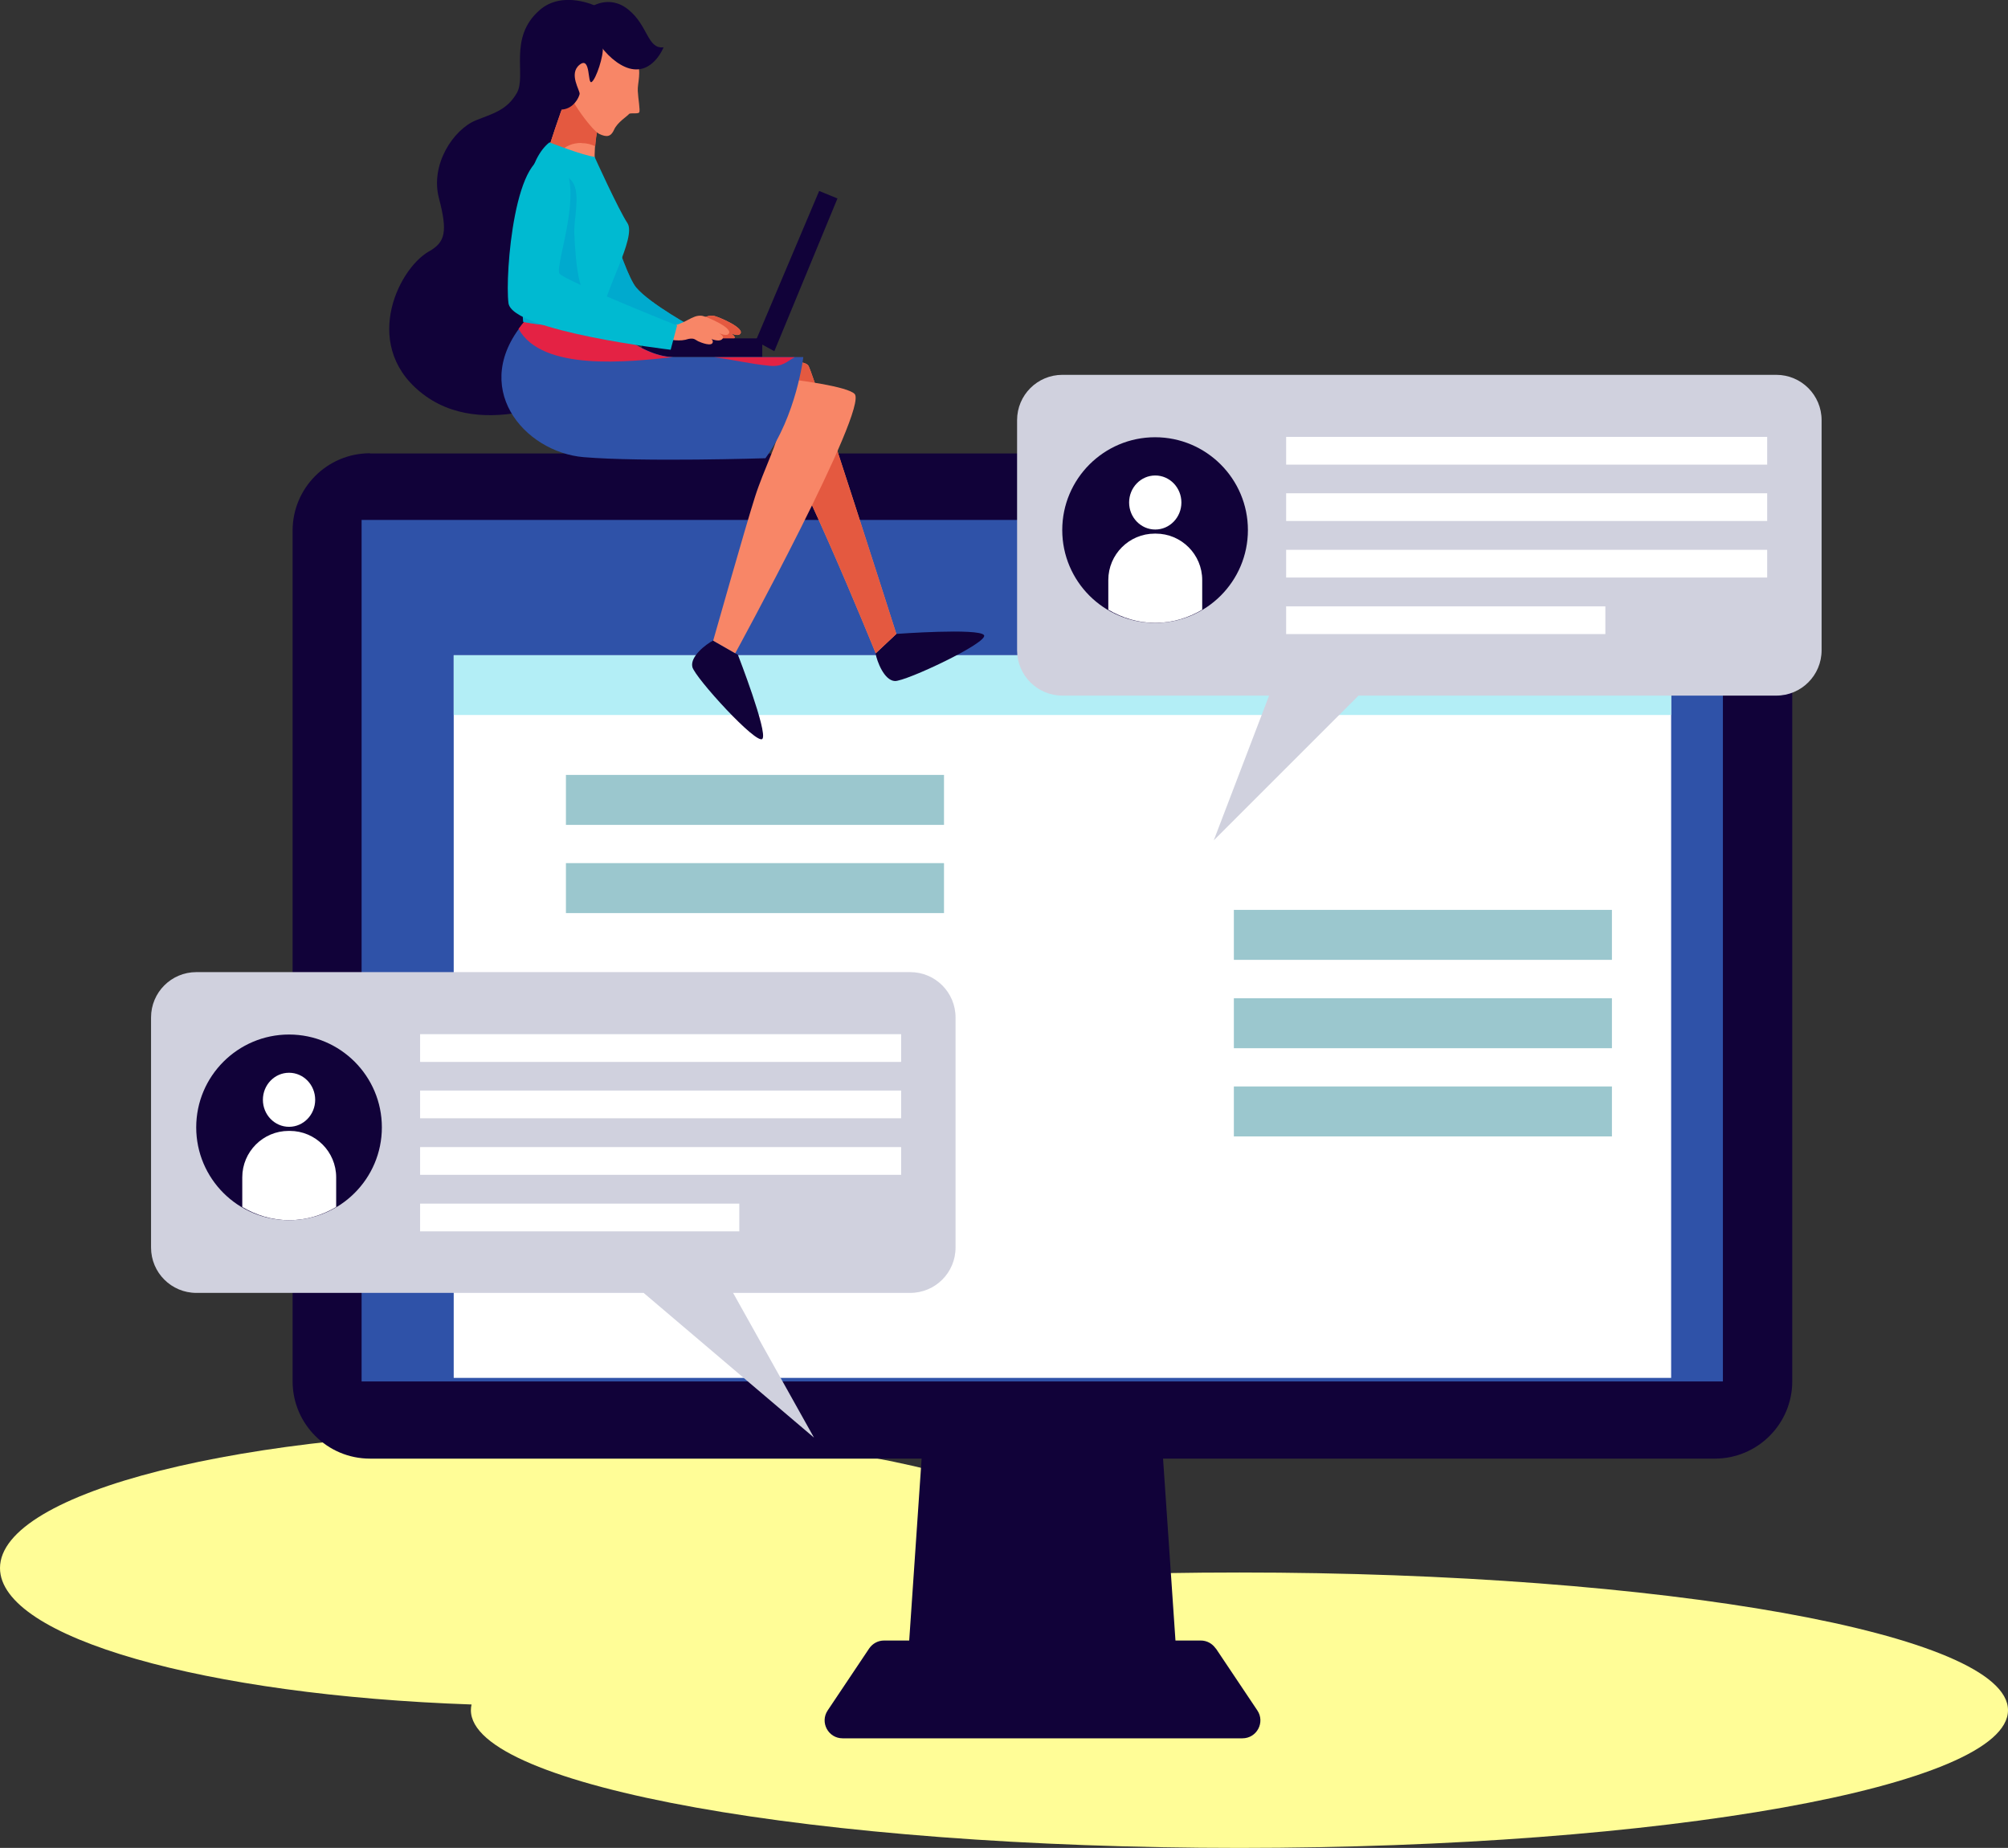 <svg width="226" height="208" viewBox="0 0 226 208" fill="none" xmlns="http://www.w3.org/2000/svg">
<rect x="0" y="0" width="226" height="208" fill="#333333" stroke="none"/>
<path fill-rule="evenodd" clip-rule="evenodd" d="M122.923 177.284C122.974 177.025 123 176.763 123 176.5C123 167.94 95.466 161 61.5 161C27.535 161 0 167.94 0 176.5C0 184.34 23.095 190.82 53.073 191.856C53.025 192.069 53 192.284 53 192.5C53 201.06 91.727 208 139.5 208C187.273 208 226 201.06 226 192.5C226 183.94 187.273 177 139.5 177C133.83 177 128.288 177.098 122.923 177.284Z" fill="#FFFD97"/>
<g clip-path="url(#clip0_5_677)">
<path d="M132.766 191.522H101.863L104.405 154.254H130.224L132.766 191.522Z" fill="#110239"/>
<path d="M136.829 185.557C136.449 184.997 135.828 184.657 135.148 184.657H99.501C98.821 184.657 98.201 184.997 97.82 185.557L93.157 192.523C92.256 193.864 93.217 195.665 94.838 195.665H139.831C141.453 195.665 142.413 193.864 141.513 192.523L136.849 185.557H136.829Z" fill="#110239"/>
<path d="M41.638 51.038H193.011C197.815 51.038 201.718 54.941 201.718 59.744V155.475C201.718 160.279 197.815 164.182 193.011 164.182H41.638C36.835 164.182 32.932 160.279 32.932 155.475V59.724C32.932 54.92 36.835 51.018 41.638 51.018V51.038Z" fill="#110239"/>
<path d="M193.912 58.523H40.698V155.495H193.912V58.523Z" fill="#2F52A8"/>
<path d="M188.087 73.754H51.065V155.095H188.087V73.754Z" fill="white"/>
<path d="M188.087 73.754H51.065V80.479H188.087V73.754Z" fill="#B3EEF6"/>
<path d="M181.422 102.416H138.871V108.04H181.422V102.416Z" fill="#9BC7CE"/>
<path d="M181.422 112.363H138.871V117.987H181.422V112.363Z" fill="#9BC7CE"/>
<path d="M181.422 122.291H138.871V127.915H181.422V122.291Z" fill="#9BC7CE"/>
<path d="M106.247 87.224H63.695V92.849H106.247V87.224Z" fill="#9BC7CE"/>
<path d="M106.247 97.152H63.695V102.776H106.247V97.152Z" fill="#9BC7CE"/>
<path d="M66.877 19.094C66.877 19.094 70.04 30.502 71.601 32.364C73.162 34.225 78.246 36.987 78.246 36.987L76.905 39.369C76.905 39.369 67.678 34.665 66.076 30.822C65.136 28.581 64.515 26.639 64.215 24.918C63.955 23.497 62.914 19.994 63.434 18.593C63.775 17.673 66.177 17.192 66.917 19.114L66.877 19.094Z" fill="#00BAD1"/>
<g style="mix-blend-mode:multiply" opacity="0.65">
<path d="M66.877 19.094C66.877 19.094 70.04 30.502 71.601 32.364C73.162 34.225 78.246 36.987 78.246 36.987L76.905 39.369C76.905 39.369 67.678 34.665 66.076 30.822C65.136 28.581 64.515 26.639 64.215 24.918C63.955 23.497 62.914 19.994 63.434 18.593C63.775 17.673 66.177 17.192 66.917 19.114L66.877 19.094Z" fill="#00A1CC"/>
</g>
<path d="M98.561 73.534L100.882 71.353C100.882 71.353 110.209 70.672 110.75 71.493C111.29 72.313 101.903 76.737 100.702 76.656C99.501 76.576 98.701 74.435 98.541 73.534H98.561Z" fill="#110239"/>
<path d="M81.468 42.01C81.468 42.01 90.275 39.769 91.015 41.21C91.736 42.671 100.882 71.352 100.882 71.352L98.561 73.534C98.561 73.534 88.753 49.316 85.911 46.794C83.069 44.272 80.167 43.011 81.488 42.01H81.468Z" fill="#F88667"/>
<path d="M81.468 42.01C81.468 42.01 90.275 39.769 91.015 41.21C91.736 42.671 100.882 71.352 100.882 71.352L98.561 73.534C98.561 73.534 88.753 49.316 85.911 46.794C83.069 44.272 80.167 43.011 81.488 42.01H81.468Z" fill="#E45940"/>
<path d="M76.925 36.727C77.585 36.547 78.146 36.326 78.766 35.986C79.266 35.726 79.727 35.466 80.327 35.546C80.748 35.606 84.13 37.007 83.229 37.647C82.929 37.847 82.209 37.487 81.908 37.387C81.488 37.247 81.068 37.027 80.667 36.867C81.028 36.867 82.869 37.627 82.669 38.048C82.329 38.808 80.467 37.787 80.047 37.547C80.367 37.607 81.528 38.028 81.528 38.448C81.528 39.108 80.167 38.548 79.867 38.408C79.647 38.288 79.487 38.148 79.246 38.108C78.966 38.068 78.686 38.188 78.426 38.248C77.965 38.348 77.465 38.328 76.985 38.268C76.704 38.248 76.044 38.308 75.904 38.068C75.764 37.807 75.864 37.227 76.084 37.047C76.324 36.847 76.644 36.807 76.945 36.727H76.925Z" fill="#F88667"/>
<path d="M76.925 36.727C77.585 36.547 78.146 36.326 78.766 35.986C79.266 35.726 79.727 35.466 80.327 35.546C80.748 35.606 84.13 37.007 83.229 37.647C82.929 37.847 82.209 37.487 81.908 37.387C81.488 37.247 81.068 37.027 80.667 36.867C81.028 36.867 82.869 37.627 82.669 38.048C82.329 38.808 80.467 37.787 80.047 37.547C80.367 37.607 81.528 38.028 81.528 38.448C81.528 39.108 80.167 38.548 79.867 38.408C79.647 38.288 79.487 38.148 79.246 38.108C78.966 38.068 78.686 38.188 78.426 38.248C77.965 38.348 77.465 38.328 76.985 38.268C76.704 38.248 76.044 38.308 75.904 38.068C75.764 37.807 75.864 37.227 76.084 37.047C76.324 36.847 76.644 36.807 76.945 36.727H76.925Z" fill="#E45940"/>
<path d="M92.196 21.496L94.257 22.337L87.152 39.529L85.051 38.388L92.196 21.496Z" fill="#110239"/>
<path d="M85.791 38.088H72.241V40.189H85.791V38.088Z" fill="#110239"/>
<path d="M48.283 28.301C50.105 27.26 50.405 26.119 49.404 22.316C48.403 18.513 51.025 14.59 53.547 13.55C55.409 12.789 57.03 12.449 58.171 10.467C59.291 8.486 57.15 4.263 60.733 1.14C63.334 -1.141 67.077 0.68 67.077 0.68C67.878 0.24 68.218 4.923 68.278 8.446C63.755 15.371 65.036 24.438 66.697 32.203C66.737 32.404 66.797 32.564 66.857 32.724C66.497 38.728 66.217 43.712 66.217 43.712C66.217 43.712 55.328 49.877 47.923 44.593C40.517 39.309 44.661 30.362 48.303 28.281L48.283 28.301Z" fill="#110239"/>
<path d="M80.287 72.113L83.049 73.694C83.049 73.694 86.432 82.401 85.811 83.161C85.191 83.922 78.206 76.256 77.925 75.075C77.645 73.894 79.466 72.513 80.267 72.093L80.287 72.113Z" fill="#110239"/>
<path d="M76.764 41.49C76.764 41.49 94.538 42.731 96.179 44.332C97.82 45.934 82.749 73.534 82.749 73.534L80.267 72.113C80.267 72.113 83.99 58.983 84.971 55.941C85.931 52.899 87.813 49.236 87.453 48.756C87.112 48.275 69.199 50.977 69.339 45.913C69.479 40.87 76.745 41.49 76.745 41.49H76.764Z" fill="#F88667"/>
<path d="M68.018 11.528C68.018 11.528 66.157 16.612 67.297 20.395L61.073 18.894C61.073 18.894 63.615 10.387 64.716 8.946C65.796 7.485 68.038 11.548 68.038 11.548L68.018 11.528Z" fill="#F88667"/>
<path d="M65.416 16.091C63.375 16.091 62.314 17.593 62.234 19.174L61.073 18.894C61.073 18.894 63.615 10.387 64.716 8.946C65.796 7.485 68.038 11.548 68.038 11.548C68.038 11.548 67.197 13.83 66.997 16.472C66.557 16.252 66.057 16.111 65.456 16.111L65.416 16.091Z" fill="#E45940"/>
<path d="M68.658 4.903C68.658 4.903 71.08 6.064 71.661 7.025C72.241 7.986 71.741 9.347 71.781 10.227C71.821 11.108 72.081 12.449 71.941 12.649C71.801 12.869 70.92 12.649 70.78 12.849C70.64 13.049 69.479 13.77 69.119 14.591C68.758 15.411 68.278 15.471 67.438 15.071C66.597 14.671 63.374 10.407 63.334 8.406C63.294 6.404 66.277 4.083 68.678 4.903H68.658Z" fill="#F88667"/>
<path d="M66.597 2.201C66.597 2.201 67.718 4.463 67.838 5.344C67.958 6.244 67.097 8.886 66.597 9.226C66.097 9.567 66.517 6.264 65.236 7.285C63.955 8.306 65.316 10.207 65.236 10.587C65.156 10.968 64.576 12.229 63.255 12.329C61.934 12.449 59.752 5.864 61.193 4.243C62.634 2.601 65.076 2.181 66.597 2.181V2.201Z" fill="#110239"/>
<path d="M66.377 0.88C66.377 0.88 68.498 -0.721 70.72 1.08C72.942 2.862 72.862 5.544 74.683 5.324C74.683 5.324 73.482 8.426 70.84 7.705C68.198 6.965 65.456 2.762 66.377 0.9V0.88Z" fill="#110239"/>
<path d="M59.151 36.026L67.397 35.406C67.397 35.406 71.681 40.189 75.924 40.189H90.415C90.415 40.189 89.634 46.794 86.151 51.578C86.151 51.578 72.401 52.018 65.696 51.458C58.991 50.897 52.627 43.512 59.191 36.026H59.151Z" fill="#2F52A8"/>
<path d="M58.371 37.007C58.611 36.687 58.851 36.367 59.131 36.046L67.377 35.426C67.377 35.426 71.561 40.069 75.724 40.209C70.68 40.73 61.033 41.831 58.371 37.027V37.007Z" fill="#E42244"/>
<path d="M86.572 41.17C84.47 40.97 82.429 40.47 80.367 40.209H89.454C88.553 40.67 88.113 41.33 86.572 41.17Z" fill="#E42244"/>
<path d="M61.853 16.031C61.853 16.031 65.636 17.512 66.917 17.652C66.917 17.652 69.579 23.537 70.62 25.118C71.661 26.699 67.998 32.783 67.778 35.425C67.778 35.425 65.576 37.527 58.891 36.226C58.891 36.226 57.15 19.714 61.833 16.031H61.853Z" fill="#00BAD1"/>
<g style="mix-blend-mode:multiply" opacity="0.65">
<path d="M60.833 19.534C61.994 18.993 63.995 19.534 64.576 20.715C65.276 22.156 64.576 24.697 64.635 26.259C64.716 27.9 64.836 30.061 65.236 31.663C65.556 32.904 66.377 34.445 67.418 35.686C66.557 36.206 64.075 37.247 58.911 36.246C58.911 36.246 57.85 26.179 59.612 20.014C60.092 19.854 60.532 19.694 60.833 19.554V19.534Z" fill="#00A1CC"/>
</g>
<path d="M75.624 36.727C76.284 36.547 76.844 36.326 77.465 35.986C77.965 35.726 78.426 35.466 79.026 35.546C79.447 35.606 82.829 37.007 81.928 37.647C81.628 37.847 80.908 37.487 80.607 37.387C80.187 37.247 79.767 37.027 79.366 36.867C79.727 36.867 81.568 37.627 81.368 38.048C81.028 38.808 79.166 37.787 78.746 37.547C79.066 37.607 80.227 38.028 80.227 38.448C80.227 39.108 78.866 38.548 78.566 38.408C78.346 38.288 78.186 38.148 77.945 38.108C77.665 38.068 77.385 38.188 77.125 38.248C76.664 38.348 76.164 38.328 75.684 38.268C75.403 38.248 74.743 38.308 74.603 38.068C74.463 37.807 74.563 37.227 74.783 37.047C75.023 36.847 75.343 36.807 75.644 36.727H75.624Z" fill="#F88667"/>
<path d="M76.204 36.647L75.484 39.369C75.484 39.369 57.65 37.288 57.23 34.125C56.81 30.963 57.95 16.232 62.254 17.773C66.557 19.294 62.314 29.982 62.974 30.803C63.635 31.623 76.184 36.627 76.184 36.627L76.204 36.647Z" fill="#00BAD1"/>
<path d="M102.444 109.421H22.104C19.282 109.421 17 111.703 17 114.525V140.424C17 143.246 19.282 145.528 22.104 145.528H72.441L91.616 161.82L82.509 145.528H102.444C105.266 145.528 107.547 143.246 107.547 140.424V114.525C107.547 111.703 105.266 109.421 102.444 109.421Z" fill="#D0D1DE"/>
<path d="M101.423 116.406H47.283V119.528H101.423V116.406Z" fill="white"/>
<path d="M101.423 122.751H47.283V125.873H101.423V122.751Z" fill="white"/>
<path d="M101.423 129.115H47.283V132.238H101.423V129.115Z" fill="white"/>
<path d="M83.209 135.48H47.283V138.603H83.209V135.48Z" fill="white"/>
<path d="M42.979 126.894C42.979 132.658 38.296 137.342 32.532 137.342C26.767 137.342 22.084 132.658 22.084 126.894C22.084 121.13 26.767 116.446 32.532 116.446C38.296 116.446 42.979 121.13 42.979 126.894Z" fill="#110239"/>
<path d="M32.532 126.834C34.156 126.834 35.474 125.472 35.474 123.792C35.474 122.111 34.156 120.749 32.532 120.749C30.907 120.749 29.589 122.111 29.589 123.792C29.589 125.472 30.907 126.834 32.532 126.834Z" fill="white"/>
<path d="M32.592 127.294H32.492C29.609 127.294 27.268 129.636 27.268 132.518V135.861C28.829 136.781 30.61 137.342 32.552 137.342C34.493 137.342 36.274 136.781 37.836 135.861V132.518C37.836 129.636 35.494 127.294 32.612 127.294H32.592Z" fill="white"/>
<path d="M199.916 42.191H119.576C116.754 42.191 114.473 44.472 114.473 47.294V73.194C114.473 76.016 116.754 78.298 119.576 78.298H142.834L136.609 94.59L152.901 78.298H199.916C202.738 78.298 205.02 76.016 205.02 73.194V47.294C205.02 44.472 202.738 42.191 199.916 42.191Z" fill="#D0D1DE"/>
<path d="M198.896 49.176H144.755V52.298H198.896V49.176Z" fill="white"/>
<path d="M198.896 55.521H144.755V58.643H198.896V55.521Z" fill="white"/>
<path d="M198.896 61.886H144.755V65.008H198.896V61.886Z" fill="white"/>
<path d="M180.682 68.25H144.755V71.372H180.682V68.25Z" fill="white"/>
<path d="M140.452 59.664C140.452 65.428 135.768 70.112 130.004 70.112C124.24 70.112 119.556 65.428 119.556 59.664C119.556 53.9 124.24 49.216 130.004 49.216C135.768 49.216 140.452 53.9 140.452 59.664Z" fill="#110239"/>
<path d="M132.966 56.562C132.966 58.243 131.645 59.604 130.024 59.604C128.403 59.604 127.082 58.243 127.082 56.562C127.082 54.88 128.403 53.52 130.024 53.52C131.645 53.52 132.966 54.88 132.966 56.562Z" fill="white"/>
<path d="M130.064 60.064H129.964C127.082 60.064 124.74 62.406 124.74 65.288V68.63C126.301 69.551 128.083 70.111 130.024 70.111C131.966 70.111 133.747 69.551 135.308 68.63V65.288C135.308 62.406 132.966 60.064 130.084 60.064H130.064Z" fill="white"/>
</g>
<defs>
<clipPath id="clip0_5_677">
<rect width="188" height="195.666" fill="white" transform="translate(17)"/>
</clipPath>
</defs>
</svg>
